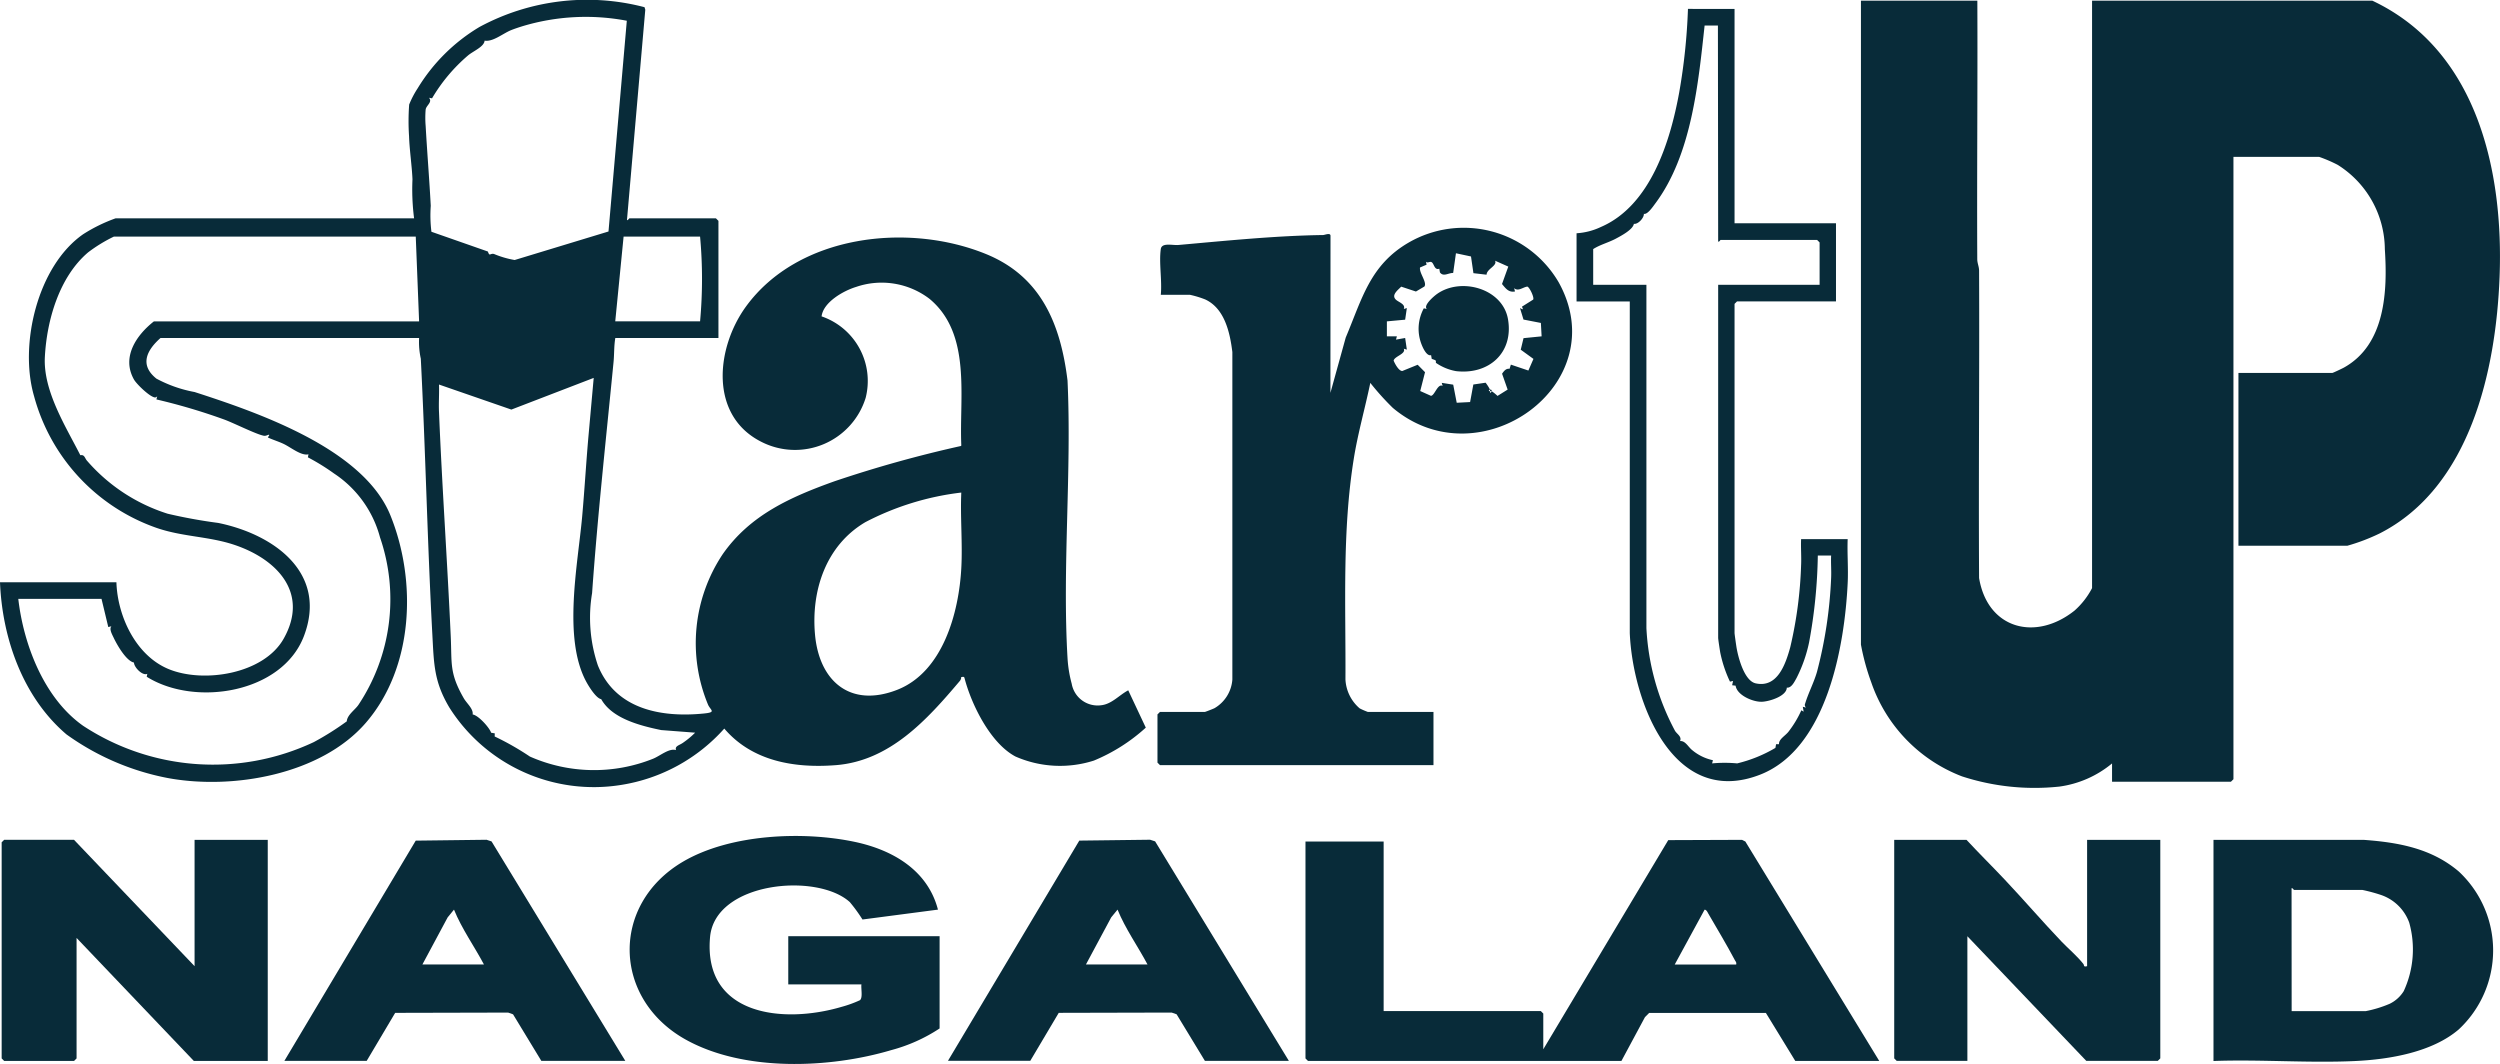 <?xml version="1.0" encoding="UTF-8"?>
<svg xmlns="http://www.w3.org/2000/svg" xmlns:xlink="http://www.w3.org/1999/xlink" id="Group_2850" data-name="Group 2850" width="179.635" height="76.455" viewBox="0 0 179.635 76.455">
  <defs>
    <clipPath id="clip-path">
      <rect id="Rectangle_730" data-name="Rectangle 730" width="179.635" height="76.455" fill="#082b39"></rect>
    </clipPath>
  </defs>
  <g id="Group_2849" data-name="Group 2849" clip-path="url(#clip-path)">
    <path id="Path_5390" data-name="Path 5390" d="M225.562.076c.028,6.189-.036,12.383-.006,18.574,0,.293.129.531.131.825.034,7.362-.044,14.726,0,22.088.614,3.677,4.074,4.565,6.863,2.336a5.606,5.606,0,0,0,1.255-1.612V.076h20.135c7.537,3.549,9.446,12.23,9.145,19.885-.263,6.669-2.1,15.068-8.6,18.39a14.041,14.041,0,0,1-2.335.891h-7.827V26.824h6.751c.045,0,.715-.32.818-.377,2.989-1.651,3.151-5.487,2.95-8.523a7.211,7.211,0,0,0-3.387-6.049,10.049,10.049,0,0,0-1.337-.575h-6.154V56.019l-.179.179h-8.544V54.885a7.521,7.521,0,0,1-3.773,1.662,16.833,16.833,0,0,1-7.013-.734,11.087,11.087,0,0,1-6.513-6.747,16.641,16.641,0,0,1-.744-2.719V.076Z" transform="translate(-83.482 -0.029)" fill="#082b39"></path>
    <path id="Path_5391" data-name="Path 5391" d="M29.754,15.69a16.388,16.388,0,0,1-.116-2.81c-.042-.977-.216-2.123-.246-3.1A16.2,16.2,0,0,1,29.4,7.513a6.669,6.669,0,0,1,.616-1.176,12.953,12.953,0,0,1,4.438-4.4A16.279,16.279,0,0,1,46.312.517L46.366.7,45.05,15.809c.047.058.151-.119.179-.119h6.214l.18.179v8.418H44.213c-.1.573-.071,1.151-.127,1.724-.537,5.513-1.148,11.052-1.542,16.609a10.712,10.712,0,0,0,.415,5.19c1.272,3.156,4.542,3.77,7.639,3.456.885-.09.465-.225.281-.624A11.525,11.525,0,0,1,51.93,39.82C53.9,37,56.806,35.713,59.954,34.584a88.122,88.122,0,0,1,9.108-2.541l.011-.062c-.15-3.487.744-7.979-2.273-10.5a5.665,5.665,0,0,0-5.291-.863c-.917.282-2.35,1.095-2.475,2.115A4.906,4.906,0,0,1,62.2,28.591a5.314,5.314,0,0,1-7.478,3.164C50.944,29.866,51.44,25,53.6,22.028c3.755-5.16,11.634-6.067,17.258-3.77,3.954,1.615,5.353,5.041,5.848,9.083.307,6.549-.381,13.428,0,19.939a9.025,9.025,0,0,0,.3,1.846,1.892,1.892,0,0,0,2.147,1.545c.747-.094,1.281-.739,1.916-1.069l1.261,2.682A12.786,12.786,0,0,1,78.6,54.651a7.976,7.976,0,0,1-5.631-.291c-1.8-.949-3.169-3.731-3.666-5.642-.036-.136-.139-.066-.236-.071a.436.436,0,0,1-.115.3c-2.341,2.767-5.009,5.73-8.9,6.033-2.966.231-6.006-.281-8.009-2.629a12.544,12.544,0,0,1-7.417,4.05,12.281,12.281,0,0,1-12.339-5.565c-1.109-1.865-1.106-3.127-1.22-5.229-.356-6.611-.492-13.217-.83-19.829a5.651,5.651,0,0,1-.123-1.489H11.531c-1,.886-1.517,1.939-.291,2.918a9.378,9.378,0,0,0,2.743.962c4.575,1.48,12.136,4.076,14.071,8.865,1.911,4.729,1.667,10.928-1.765,14.9-3.222,3.729-9.576,4.84-14.248,3.968A18.378,18.378,0,0,1,4.777,52.77C1.647,50.109.16,45.861,0,41.84H8.365c.076,2.431,1.39,5.257,3.741,6.232,2.524,1.047,6.839.358,8.271-2.17,1.865-3.293-.475-5.724-3.528-6.749-1.875-.63-3.775-.571-5.679-1.25a13.853,13.853,0,0,1-8.722-9.435c-1.082-3.7.241-9.351,3.531-11.64A11.456,11.456,0,0,1,8.3,15.69Zm15.285-14.2a15.788,15.788,0,0,0-7.519.4c-.268.085-.538.172-.8.278-.592.241-1.3.853-1.9.753-.029.437-.811.745-1.188,1.061a12.147,12.147,0,0,0-2.589,3.084l-.217-.041c.269.312-.19.539-.24.839a7.121,7.121,0,0,0,0,1.2c.107,1.9.265,3.826.366,5.725A9.576,9.576,0,0,0,31,16.653l4.056,1.42c.132.388.147.116.433.174a6.845,6.845,0,0,0,1.492.436l6.742-2.049ZM29.874,17H8.185A10.735,10.735,0,0,0,6.33,18.135C4.253,19.9,3.36,23.017,3.223,25.657c-.127,2.439,1.511,5,2.549,7.052.319-.06.313.226.5.419a12.746,12.746,0,0,0,5.772,3.784,36.94,36.94,0,0,0,3.638.663c3.963.811,7.883,3.565,6.16,8.119-1.559,4.122-7.836,5.112-11.3,2.933l.042-.211c-.341.167-.955-.468-.957-.808-.553-.11-1.21-1.251-1.468-1.8-.108-.228-.332-.622-.15-.809l-.229.057-.486-2.025H1.314c.382,3.307,1.858,7.153,4.668,9.127a17,17,0,0,0,16.566,1.165,20.425,20.425,0,0,0,2.37-1.492c.031-.457.569-.807.825-1.165a13.692,13.692,0,0,0,1.563-12.054,7.947,7.947,0,0,0-3.3-4.587,15.918,15.918,0,0,0-1.882-1.164l.041-.217c-.515.124-1.237-.481-1.772-.741-.35-.17-.786-.3-1.146-.469l.1-.165c0-.1-.2.074-.38.043-.548-.095-2.187-.928-2.89-1.18A42.969,42.969,0,0,0,11.238,28.7l.057-.228a.207.207,0,0,1-.143.087c-.349,0-1.336-.952-1.526-1.29-.91-1.614.179-3.189,1.428-4.173h19.06Zm20.434,0h-5.5l-.6,6.09h6.095a33.316,33.316,0,0,0,0-6.09M42.66,27.154,36.744,29.43l-5.2-1.8c.023.654-.03,1.318,0,1.973.219,5.363.6,10.751.843,16.113.091,1.978-.107,2.63.93,4.444.222.388.709.773.644,1.177.424.062,1.226.972,1.327,1.312l.263.046-.007.224a19.863,19.863,0,0,1,2.53,1.442,11.408,11.408,0,0,0,8.85.158c.5-.2,1.16-.781,1.652-.621-.107-.305.254-.341.526-.546a5.988,5.988,0,0,0,.846-.707l-2.442-.187c-1.518-.315-3.532-.829-4.307-2.222-.357-.054-.871-.878-1.069-1.242-1.7-3.131-.612-8.418-.3-11.868.178-2,.291-3.986.471-5.978Zm26.409,8.239a19.9,19.9,0,0,0-6.893,2.128c-2.825,1.668-3.9,4.9-3.614,8.074.3,3.345,2.523,5.277,5.88,3.981,3.31-1.277,4.458-5.556,4.631-8.746.1-1.78-.079-3.648,0-5.437" transform="translate(0 0)" fill="#082b39"></path>
    <path id="Path_5392" data-name="Path 5392" d="M174.03,45.581h-.119c-.016-.033.017-.09,0-.119.135-.021.113.115.119.119" transform="translate(-66.842 -17.473)" fill="#082b39"></path>
    <path id="Path_5393" data-name="Path 5393" d="M147.52,38.451l1.1-3.973c1.174-2.78,1.735-5.206,4.522-6.825a7.9,7.9,0,0,1,10.768,2.835c4.1,7.329-5.645,14.322-11.912,9.038a18.826,18.826,0,0,1-1.612-1.792c-.375,1.817-.891,3.606-1.186,5.443-.842,5.234-.57,10.557-.6,15.863a2.916,2.916,0,0,0,1.023,2.083,5.4,5.4,0,0,0,.582.254h4.72V65.2H135.272l-.179-.179V61.556l.179-.179H138.5c.037,0,.6-.222.689-.267a2.593,2.593,0,0,0,1.285-2.059V35.521c-.171-1.4-.552-3.134-1.951-3.782a7.164,7.164,0,0,0-1.1-.334h-2.091c.1-1.022-.14-2.3,0-3.286.068-.486.845-.257,1.261-.293,3.385-.3,7.005-.67,10.4-.715.117,0,.533-.19.533.055Zm11.591-.119a3.725,3.725,0,0,1,.416.339l.727-.455-.4-1.14c.143-.2.28-.388.538-.353l.094-.3,1.258.425.364-.836-.913-.662.2-.829,1.3-.13-.053-.963-1.25-.243-.251-.825c.191.1.271.158.139-.1l.806-.508c.1-.143-.262-.9-.42-.936-.321.042-.65.374-.947.112l.063.238c-.454.09-.671-.22-.933-.535l.451-1.252-.95-.423c.178.368-.594.581-.611,1.006l-.944-.11-.174-1.2-1.082-.231-.2,1.416c-.355-.007-.7.3-.951-.042l-.046-.264c-.349.127-.368-.345-.541-.463-.138-.094-.316.105-.42-.049l.049.223-.47.2c-.088.372.526,1.074.312,1.369l-.608.36-1.058-.35c-.277.276-.728.617-.374.943.2.18.7.32.56.662l.218-.067-.121.835-1.313.121v1.075h.718l-.063.237.658-.117.121.835-.219-.066c.173.38-.662.536-.73.856.087.222.378.762.627.745l1.1-.447.529.534-.345,1.354.77.344c.27-.015.483-.906.841-.713l-.067-.219.826.13.252,1.3.962-.05.232-1.261.884-.129a3.169,3.169,0,0,1,.31.487l-.076.069c-.01.075.064.039.076.05s-.015.118.06.118Z" transform="translate(-51.924 -10.223)" fill="#082b39"></path>
    <path id="Path_5394" data-name="Path 5394" d="M193.594,113.906H187.56l-2.109-3.446h-8.389l-.3.3-1.691,3.147H152.547l-.179-.179V98.144h5.616v12.18h11.292l.179.179v2.567l8.979-15.028,5.3-.02.239.119Zm-10.277-6.926c.038-.158-.039-.208-.1-.32-.582-1.1-1.279-2.259-1.909-3.346-.063-.108-.116-.264-.262-.275L178.9,106.98Z" transform="translate(-58.564 -37.676)" fill="#082b39"></path>
    <path id="Path_5395" data-name="Path 5395" d="M95.762,111.4a11.8,11.8,0,0,1-3.464,1.554c-4.462,1.327-10.61,1.571-14.782-.755-5.244-2.923-5.418-9.7-.2-12.778C80.7,97.43,85.933,97.2,89.695,98c2.706.578,5.212,2.033,5.949,4.862l-5.423.71a11.514,11.514,0,0,0-.909-1.249c-2.362-2.146-9.685-1.46-10.043,2.508-.511,5.649,5.245,6.261,9.445,5.019a8.2,8.2,0,0,0,1.316-.476c.232-.157.073-.851.116-1.138H84.888v-3.463H95.762Z" transform="translate(-28.248 -37.502)" fill="#082b39"></path>
    <path id="Path_5396" data-name="Path 5396" d="M14.055,107.1V98.026h5.258v15.882H14l-8.424-8.836v8.657l-.179.179H.373l-.18-.179V98.2l.18-.179H5.392Z" transform="translate(-0.074 -37.677)" fill="#082b39"></path>
    <path id="Path_5397" data-name="Path 5397" d="M226.278,98.026c.9.971,1.845,1.9,2.751,2.863,1.368,1.451,2.682,2.982,4.057,4.425.521.546,1.124,1.037,1.59,1.633.071.09-.025.227.265.155V98.026H240.2v15.7l-.18.179h-5.138l-8.544-8.956v8.956h-5.078l-.179-.179v-15.7Z" transform="translate(-84.974 -37.677)" fill="#082b39"></path>
    <path id="Path_5398" data-name="Path 5398" d="M258.346,113.906V98.024l10.818,0c2.484.182,4.855.613,6.808,2.272a7.754,7.754,0,0,1,0,11.344c-1.906,1.639-4.969,2.155-7.406,2.272-3.359.162-6.848-.127-10.22,0m5.616-3.582h5.317a8.433,8.433,0,0,0,1.737-.533,2.445,2.445,0,0,0,1-.906,7.139,7.139,0,0,0,.395-4.919,3.279,3.279,0,0,0-2.057-2,12.06,12.06,0,0,0-1.319-.354h-4.9c-.035,0-.086-.147-.179-.119Z" transform="translate(-99.298 -37.675)" fill="#082b39"></path>
    <path id="Path_5399" data-name="Path 5399" d="M195.359,1.045v15.4h7.289v5.612h-7.11l-.179.179V45.883c0,.08.1.769.127.947.11.73.552,2.487,1.389,2.673,1.57.348,2.154-1.388,2.488-2.6a29.657,29.657,0,0,0,.779-5.909c.028-.615-.028-1.24,0-1.854h3.346c-.041,1.05.054,2.117,0,3.167-.218,4.508-1.489,11.894-6.3,13.761-6.283,2.438-9.155-5.324-9.357-10.179l0-23.826h-3.824v-4.9a4.739,4.739,0,0,0,1.755-.455c3.562-1.538,4.979-6.145,5.621-9.667a43.1,43.1,0,0,0,.629-6Zm-1.195,1.194h-.956c-.456,4.193-.944,9.289-3.533,12.769-.185.249-.57.824-.832.76.019.291-.422.768-.717.717-.07.412-.884.844-1.289,1.061-.536.288-1.136.432-1.635.754v2.567h3.824l0,24.661a17.481,17.481,0,0,0,2.053,7.382c.137.237.508.414.365.74.383-.031.582.424.872.651a3.435,3.435,0,0,0,1.489.725l-.058.229a9.639,9.639,0,0,1,1.8,0,9.966,9.966,0,0,0,2.749-1.114l.047-.263.212,0c-.036-.358.459-.608.685-.907a7.442,7.442,0,0,0,.919-1.533l.165.1-.06-.353.237.063a.243.243,0,0,1-.066-.3c.217-.728.622-1.489.847-2.268a31.652,31.652,0,0,0,1.017-6.745c.025-.536-.025-1.08,0-1.615h-.957a36.978,36.978,0,0,1-.627,6.24,10.289,10.289,0,0,1-.9,2.559c-.156.277-.371.736-.7.691-.017.613-1.242.992-1.779,1.016-.639.03-1.805-.465-1.9-1.156l-.249-.03.064-.309-.221.049a9.051,9.051,0,0,1-.7-2.1c-.034-.2-.148-.943-.148-1.047V20.867h7.289V17.822l-.179-.179h-6.931c-.035,0-.086.146-.179.119Z" transform="translate(-70.725 -0.402)" fill="#082b39"></path>
    <path id="Path_5400" data-name="Path 5400" d="M135.133,113.9H129.1l-2.031-3.344-.353-.125-8.117.02-2.046,3.448h-5.915l9.438-15.824,5.087-.063.361.117Zm-10.157-6.926c-.7-1.321-1.589-2.556-2.152-3.941l-.456.559-1.814,3.382Z" transform="translate(-42.524 -37.674)" fill="#082b39"></path>
    <path id="Path_5401" data-name="Path 5401" d="M57.687,113.9H51.653l-2.031-3.344-.353-.125-8.117.02L39.106,113.9H33.191l9.438-15.824,5.087-.063.36.118Zm-10.157-6.926c-.7-1.321-1.589-2.556-2.152-3.941l-.456.559-1.814,3.382Z" transform="translate(-12.757 -37.673)" fill="#082b39"></path>
    <path id="Path_5402" data-name="Path 5402" d="M165.941,34.986l.22.047c-.271-.246.485-.9.725-1.072,1.728-1.234,4.729-.4,5.107,1.812.412,2.416-1.385,4-3.73,3.728a3.663,3.663,0,0,1-1.436-.587c-.084-.147.155-.14-.314-.295l-.047-.268c-.33.1-.622-.586-.722-.871a3.076,3.076,0,0,1,.2-2.493" transform="translate(-63.637 -12.833)" fill="#082b39"></path>
  </g>
</svg>
